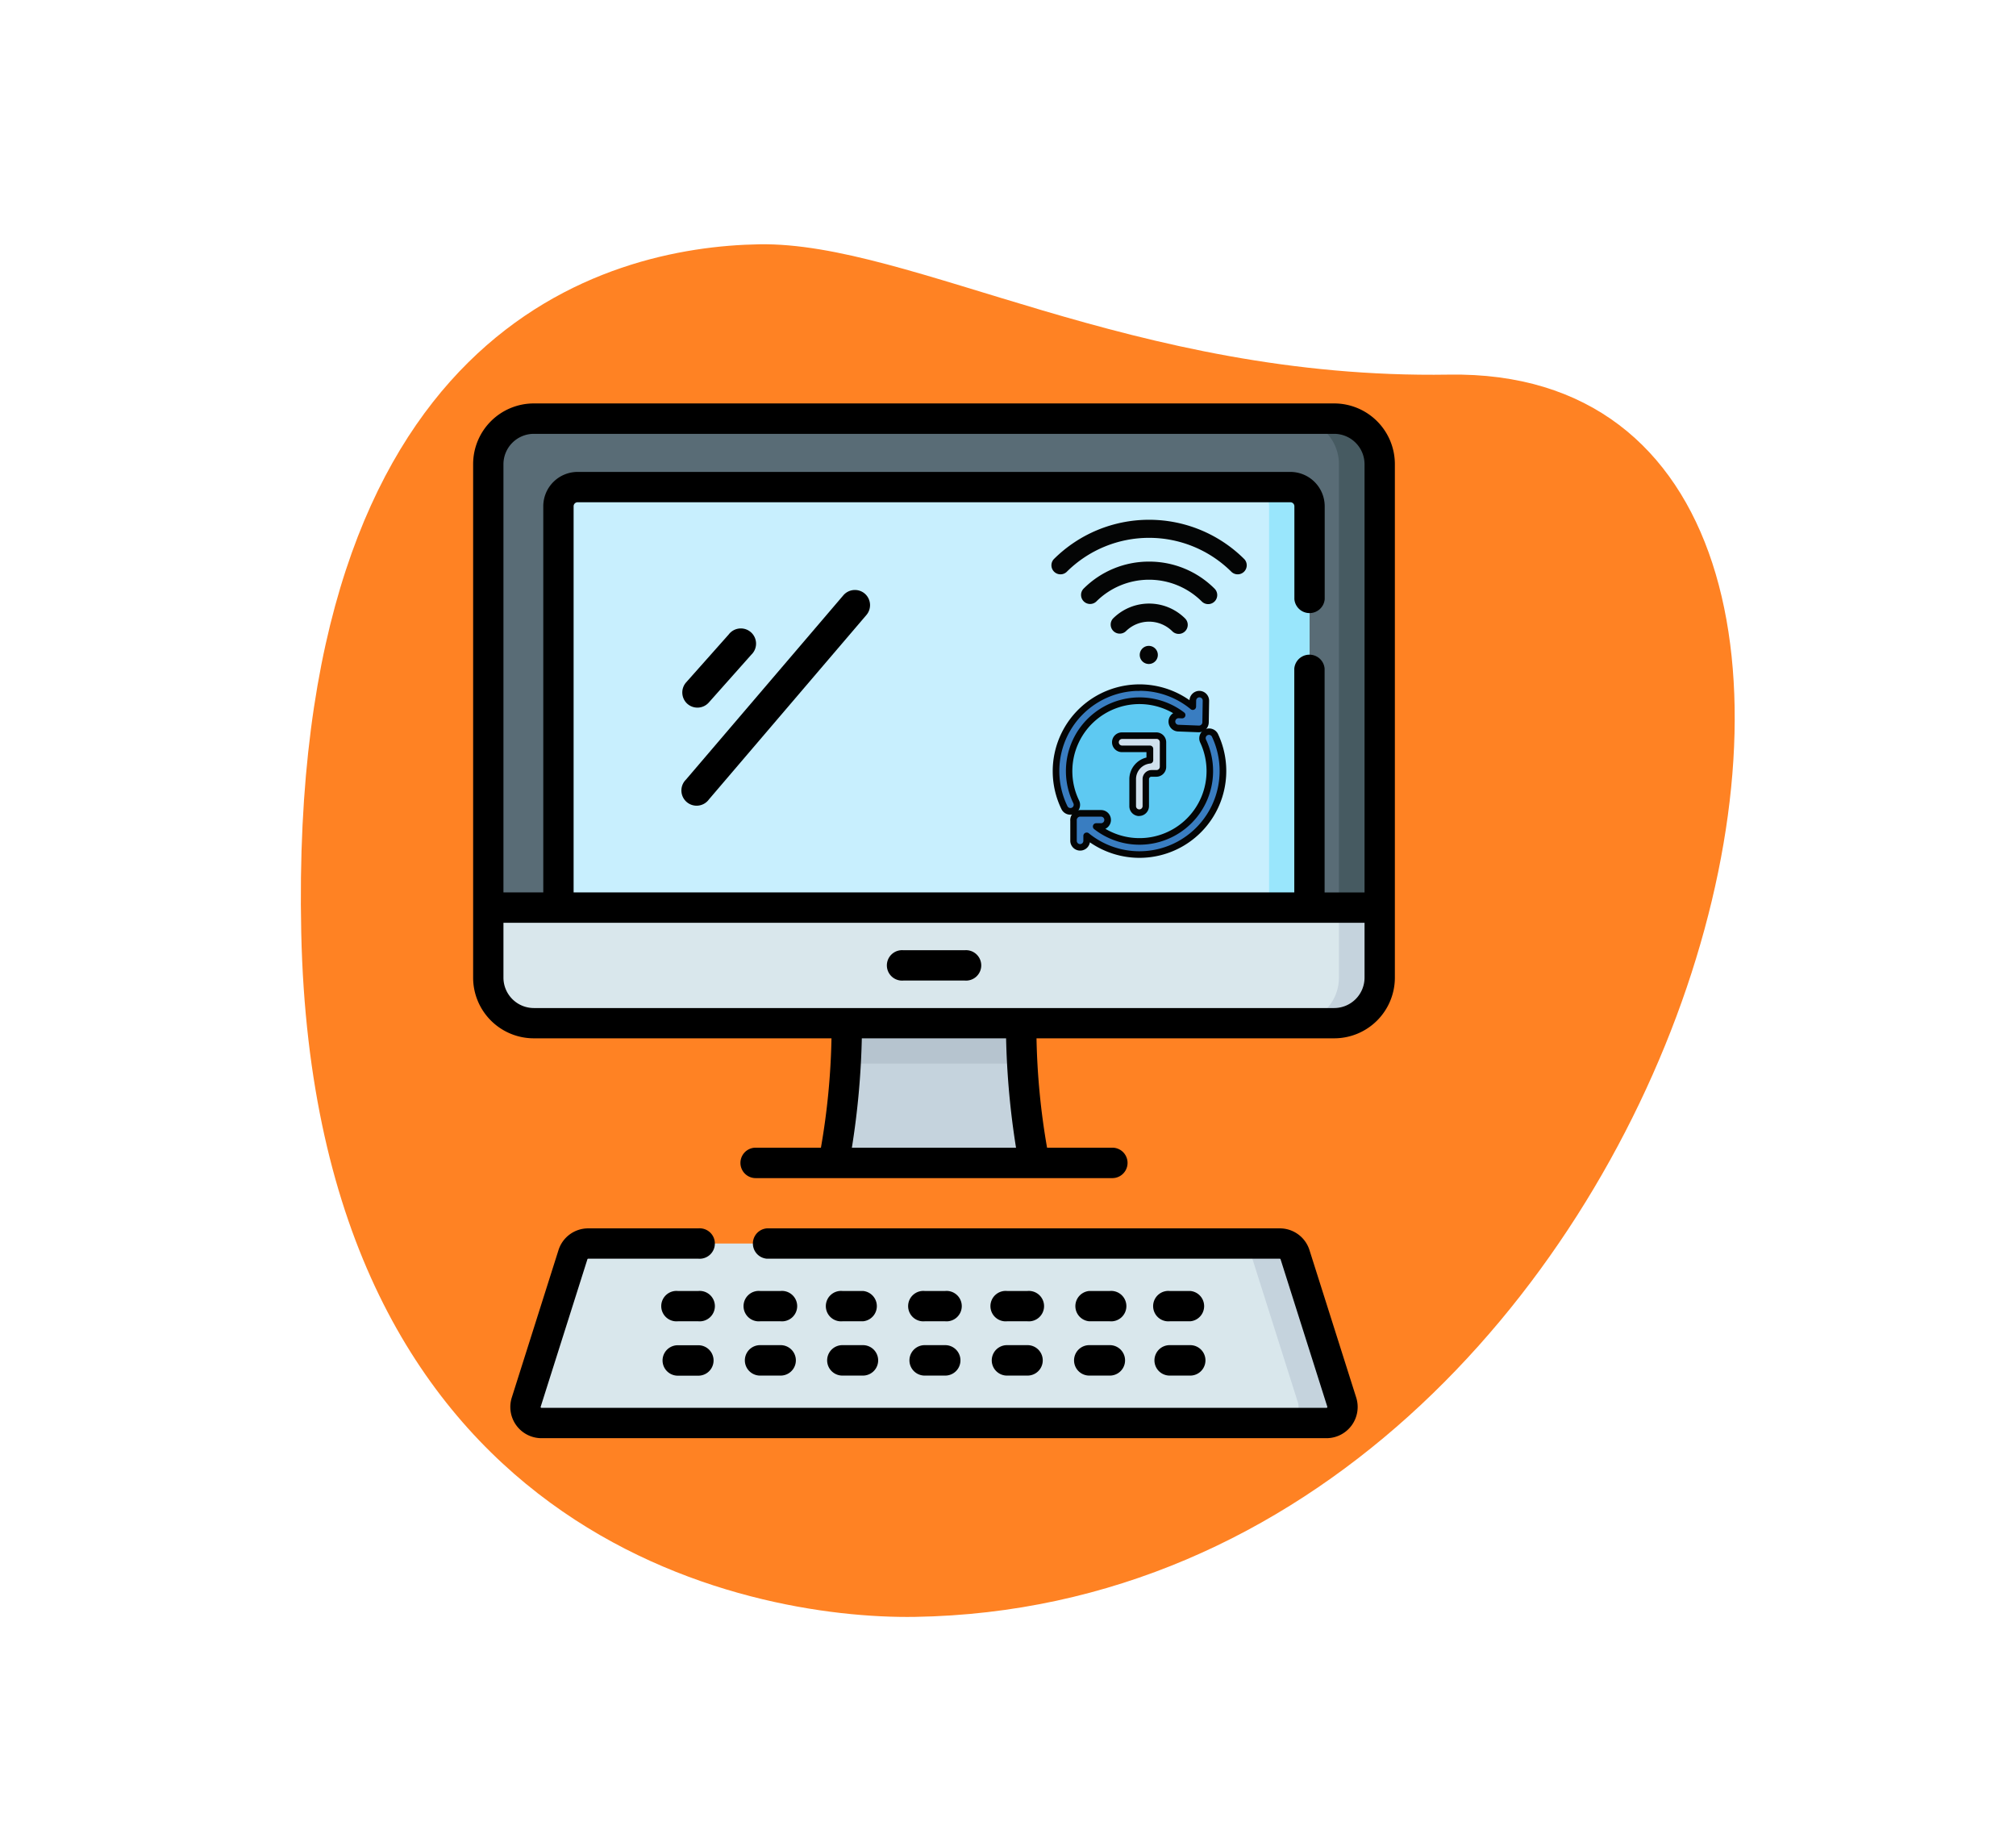<svg xmlns="http://www.w3.org/2000/svg" xmlns:xlink="http://www.w3.org/1999/xlink" width="106" height="96" viewBox="0 0 106 96"><defs><clipPath id="b"><rect width="106" height="96"/></clipPath></defs><g id="a" clip-path="url(#b)"><path d="M65.176,445.694c-16.641.267-28.233-6.982-36.251-6.851S4.148,443.218,4.839,475.027,28.287,511.137,37.109,511C78.412,510.33,94.651,445.219,65.176,445.694Z" transform="translate(11 -426)" fill="#ff8223"/><g transform="translate(11 -426)"><path d="M56.289,491.373H19.929a.843.843,0,0,0-.8.588l-2.456,7.75a.843.843,0,0,0,.8,1.1H58.745a.843.843,0,0,0,.8-1.1l-2.457-7.75a.843.843,0,0,0-.8-.588Z" fill="#d9e7ec"/><path d="M58.745,500.809H56.437a.842.842,0,0,0,.8-1.1l-2.456-7.751a.843.843,0,0,0-.8-.588h2.309a.844.844,0,0,1,.8.588l2.456,7.751A.843.843,0,0,1,58.745,500.809Z" fill="#c5d3dd"/><path d="M42.68,479.79H33.537s-.085,5.379-.77,7.343H43.45C42.766,485.169,42.68,479.79,42.68,479.79Z" fill="#c5d3dd"/><path d="M42.76,481.915h-9.3c.065-1.211.08-2.126.08-2.126h9.144S42.7,480.7,42.76,481.915Z" fill="#b6c4cf"/><path d="M59.153,479.79H17.065a2.391,2.391,0,0,1-2.391-2.391v-27a2.391,2.391,0,0,1,2.391-2.391H59.153a2.392,2.392,0,0,1,2.391,2.391v27A2.392,2.392,0,0,1,59.153,479.79Z" fill="#596c76"/><path d="M61.544,450.4v27a2.391,2.391,0,0,1-2.391,2.391H57.006A2.391,2.391,0,0,0,59.4,477.4v-27a2.391,2.391,0,0,0-2.391-2.391h2.147a2.391,2.391,0,0,1,2.391,2.391Z" fill="#465a61"/><path d="M59.153,479.79H17.065a2.391,2.391,0,0,1-2.391-2.391v-3.687h46.87V477.4A2.392,2.392,0,0,1,59.153,479.79Z" fill="#d9e7ec"/><path d="M61.544,473.712V477.4a2.391,2.391,0,0,1-2.391,2.391H57.006A2.391,2.391,0,0,0,59.4,477.4v-3.687Z" fill="#c5d3dd"/><path d="M57.855,473.712H18.363v-21.1a1.008,1.008,0,0,1,1.008-1.009H56.847a1.008,1.008,0,0,1,1.008,1.009v21.1Z" fill="#c8effe"/><path d="M57.855,452.613v21.1H55.729v-21.1a1.007,1.007,0,0,0-1.008-1.007h2.126A1.007,1.007,0,0,1,57.855,452.613Z" fill="#99e6fc"/><path d="M36.5,477.548h3.224a.8.8,0,1,0,0-1.594H36.5a.8.8,0,1,0,0,1.594Z"/><path d="M34.468,457.206a.8.8,0,0,0-1.124.088l-8.28,9.694a.8.8,0,1,0,1.213,1.035l8.279-9.693A.8.8,0,0,0,34.468,457.206Z"/><path d="M25.141,463a.8.8,0,0,0,1.125-.066l2.238-2.517a.8.8,0,1,0-1.191-1.06l-2.238,2.518A.8.8,0,0,0,25.141,463Z"/><path d="M57.852,491.72a1.634,1.634,0,0,0-1.563-1.144H29.317a.8.8,0,0,0,0,1.594H56.289a.045.045,0,0,1,.043.032l2.457,7.75a.042.042,0,0,1-.007.041.041.041,0,0,1-.037.019H17.472a.045.045,0,0,1-.043-.06l2.456-7.75a.046.046,0,0,1,.044-.032h5.789a.8.8,0,1,0,0-1.594H19.929a1.635,1.635,0,0,0-1.564,1.144l-2.456,7.751a1.64,1.64,0,0,0,1.563,2.135H58.745a1.641,1.641,0,0,0,1.564-2.135Z"/><path d="M59.153,447.209H17.065a3.191,3.191,0,0,0-3.188,3.188v27a3.191,3.191,0,0,0,3.188,3.188H32.719a37.45,37.45,0,0,1-.555,5.749H28.732a.8.8,0,0,0,0,1.6H47.486a.8.8,0,0,0,0-1.6H44.054a37.449,37.449,0,0,1-.555-5.749H59.153a3.191,3.191,0,0,0,3.188-3.188v-27A3.191,3.191,0,0,0,59.153,447.209ZM33.791,486.336a42.285,42.285,0,0,0,.523-5.749H41.9a42.11,42.11,0,0,0,.522,5.749ZM60.747,477.4a1.6,1.6,0,0,1-1.594,1.593H17.065a1.6,1.6,0,0,1-1.594-1.593v-2.89H60.747v2.89Zm0-4.484h-2.1V461.147a.8.8,0,0,0-1.594,0v11.768H19.16v-20.3a.21.21,0,0,1,.21-.211H56.847a.211.211,0,0,1,.211.211V457.5a.8.8,0,0,0,1.594,0v-4.885a1.808,1.808,0,0,0-1.805-1.806H19.37a1.808,1.808,0,0,0-1.805,1.806v20.3H15.471V450.4a1.6,1.6,0,0,1,1.594-1.593H59.153a1.6,1.6,0,0,1,1.594,1.593Z"/><path d="M25.719,493.867H24.637a.8.8,0,1,0,0,1.594h1.082a.8.8,0,1,0,0-1.594Z"/><path d="M28.964,495.461h1.082a.8.8,0,1,0,0-1.594H28.964a.8.8,0,1,0,0,1.594Z"/><path d="M33.291,495.461h1.082a.8.8,0,0,0,0-1.594H33.291a.8.8,0,1,0,0,1.594Z"/><path d="M37.618,495.461H38.7a.8.8,0,1,0,0-1.594H37.618a.8.8,0,1,0,0,1.594Z"/><path d="M41.946,495.461h1.081a.8.8,0,1,0,0-1.594H41.946a.8.8,0,1,0,0,1.594Z"/><path d="M46.273,495.461h1.082a.8.8,0,1,0,0-1.594H46.273a.8.8,0,0,0,0,1.594Z"/><path d="M50.5,495.461h1.082a.8.8,0,0,0,0-1.594H50.5a.8.8,0,1,0,0,1.594Z"/><path d="M25.719,496.72H24.637a.8.8,0,0,0,0,1.6h1.082a.8.8,0,0,0,0-1.6Z"/><path d="M28.964,498.315h1.082a.8.8,0,0,0,0-1.6H28.964a.8.8,0,0,0,0,1.6Z"/><path d="M33.291,498.315h1.082a.8.8,0,0,0,0-1.6H33.291a.8.8,0,0,0,0,1.6Z"/><path d="M37.618,498.315H38.7a.8.8,0,0,0,0-1.6H37.618a.8.8,0,0,0,0,1.6Z"/><path d="M41.946,498.315h1.081a.8.8,0,1,0,0-1.6H41.946a.8.8,0,1,0,0,1.6Z"/><path d="M46.273,498.315h1.082a.8.8,0,0,0,0-1.6H46.273a.8.8,0,0,0,0,1.6Z"/><path d="M50.5,498.315h1.082a.8.8,0,0,0,0-1.6H50.5a.8.8,0,0,0,0,1.6Z"/></g><g transform="translate(28.35 8.195)"><g transform="translate(27.86 28.644)"><path d="M369.18,357.912l.14.217a.34.34,0,0,1,.19-.059h1.1a.346.346,0,0,1,0,.692h-.255a3.7,3.7,0,0,0,5.619-4.5.345.345,0,0,1,.128-.439l-.157-.248a.34.34,0,0,1-.2.055l-1.078-.042a.346.346,0,0,1,.027-.691l.175.007a3.7,3.7,0,0,0-5.564,4.563.345.345,0,0,1-.124.441Z" transform="translate(-368.927 -352.152)" fill="#5ec9f2"/></g><g transform="translate(30.298 30.479)"><path d="M380.79,362.687v1.422a.346.346,0,0,0,.692,0v-1.422a.3.3,0,0,1,.3-.3h.259a.346.346,0,0,0,.346-.346v-1.293a.346.346,0,0,0-.346-.346h-1.81a.346.346,0,0,0,0,.692h1.464v.6A.994.994,0,0,0,380.79,362.687Z" transform="translate(-379.885 -360.402)" fill="#d0e0ed"/></g><g transform="translate(27.172 27.954)"><path d="M366.9,355.061a3.7,3.7,0,0,1,5.564-4.563l-.176-.007a.346.346,0,1,0-.027.691l1.078.042a.351.351,0,0,0,.359-.34l.019-1.139a.346.346,0,1,0-.692-.011l-.005.324a4.39,4.39,0,0,0-6.743,5.307.346.346,0,0,0,.622-.3Z" transform="translate(-365.835 -349.052)" fill="#397dc1"/></g><g transform="translate(28.096 30.264)"><path d="M377.421,359.632a.346.346,0,1,0-.625.3,3.7,3.7,0,0,1-5.619,4.5h.255a.346.346,0,0,0,0-.692h-1.1a.353.353,0,0,0-.346.389v1.054a.346.346,0,1,0,.692,0v-.261a4.391,4.391,0,0,0,6.741-5.283Z" transform="translate(-369.986 -359.434)" fill="#397dc1"/></g><g transform="translate(30.125 30.307)"><path d="M380.532,364.024a.519.519,0,0,1-.519-.519v-1.422a1.174,1.174,0,0,1,.9-1.136v-.284h-1.291a.519.519,0,0,1,0-1.038h1.81a.519.519,0,0,1,.519.519v1.293a.519.519,0,0,1-.519.519h-.259a.128.128,0,0,0-.127.127V363.5a.52.52,0,0,1-.519.519Zm-.9-4.053a.173.173,0,1,0,0,.346h1.464a.173.173,0,0,1,.173.173v.6a.173.173,0,0,1-.158.172.825.825,0,0,0-.747.816V363.5a.173.173,0,1,0,.346,0v-1.422a.474.474,0,0,1,.473-.473h.259a.173.173,0,0,0,.173-.173v-1.293a.173.173,0,0,0-.173-.173Z" transform="translate(-379.108 -359.625)" fill="#040505"/></g><g transform="translate(26.999 27.782)"><path d="M365.986,355.127a.52.52,0,0,1-.467-.291,4.564,4.564,0,0,1,6.732-5.728.522.522,0,0,1,.521-.491h0a.52.52,0,0,1,.511.527l-.019,1.139a.524.524,0,0,1-.539.51l-1.079-.042a.519.519,0,0,1-.331-.9.527.527,0,0,1,.078-.06,3.527,3.527,0,0,0-4.947,4.59.519.519,0,0,1-.466.746Zm3.635-6.506q-.093,0-.187,0a4.214,4.214,0,0,0-3.6,6.059.173.173,0,1,0,.311-.152,3.871,3.871,0,0,1,5.825-4.776.173.173,0,0,1-.112.31l-.175-.007a.17.17,0,0,0-.124.045.173.173,0,0,0,.11.3l1.079.042a.174.174,0,0,0,.124-.049.17.17,0,0,0,.055-.121l.019-1.139a.173.173,0,0,0-.17-.176h0a.172.172,0,0,0-.174.17l-.005.323a.173.173,0,0,1-.283.13,4.2,4.2,0,0,0-2.687-.965Z" transform="translate(-365.057 -348.275)" fill="#040505"/></g><g transform="translate(27.923 30.091)"><path d="M372.847,365.466a4.576,4.576,0,0,1-2.606-.815.519.519,0,0,1-1.031-.081v-1.045a.527.527,0,0,1,.519-.571h1.1a.519.519,0,0,1,.226.986,3.527,3.527,0,0,0,4.982-4.544.519.519,0,0,1,.938-.444,4.565,4.565,0,0,1-4.124,6.514Zm-2.772-1.33a.174.174,0,0,1,.109.039,4.221,4.221,0,0,0,2.663.945h0a4.22,4.22,0,0,0,3.812-6.02.173.173,0,1,0-.313.148,3.871,3.871,0,0,1-5.882,4.707.173.173,0,0,1,.107-.309h.255a.173.173,0,0,0,0-.346h-1.1a.172.172,0,0,0-.129.06.177.177,0,0,0-.046.137.143.143,0,0,1,0,.02v1.054a.173.173,0,1,0,.346,0v-.261a.173.173,0,0,1,.173-.173Z" transform="translate(-369.208 -358.655)" fill="#040505"/></g></g><path d="M527.48,327.5a.476.476,0,0,0,.336-.812,2.682,2.682,0,0,0-3.788,0,.476.476,0,0,0,.672.673,1.73,1.73,0,0,1,2.443,0A.474.474,0,0,0,527.48,327.5Z" transform="translate(-465.504 -294.175)" fill="#040505"/><path d="M522.424,318.748a4.849,4.849,0,0,0-3.452,1.43.476.476,0,0,0,.672.673,3.93,3.93,0,0,1,5.558,0,.476.476,0,0,0,.673-.673A4.849,4.849,0,0,0,522.424,318.748Z" transform="translate(-462.006 -289.224)" fill="#040505"/><path d="M523.934,313.68a7.093,7.093,0,0,0-10.019,0,.476.476,0,0,0,.673.672,6.14,6.14,0,0,1,8.674,0,.476.476,0,0,0,.673-.672Z" transform="translate(-458.507 -284.284)" fill="#040505"/><path d="M529.083,333.222a.476.476,0,1,0,.673.672.476.476,0,0,0-.673-.672Z" transform="translate(-469.002 -299.143)" fill="#040505"/></g></svg>
